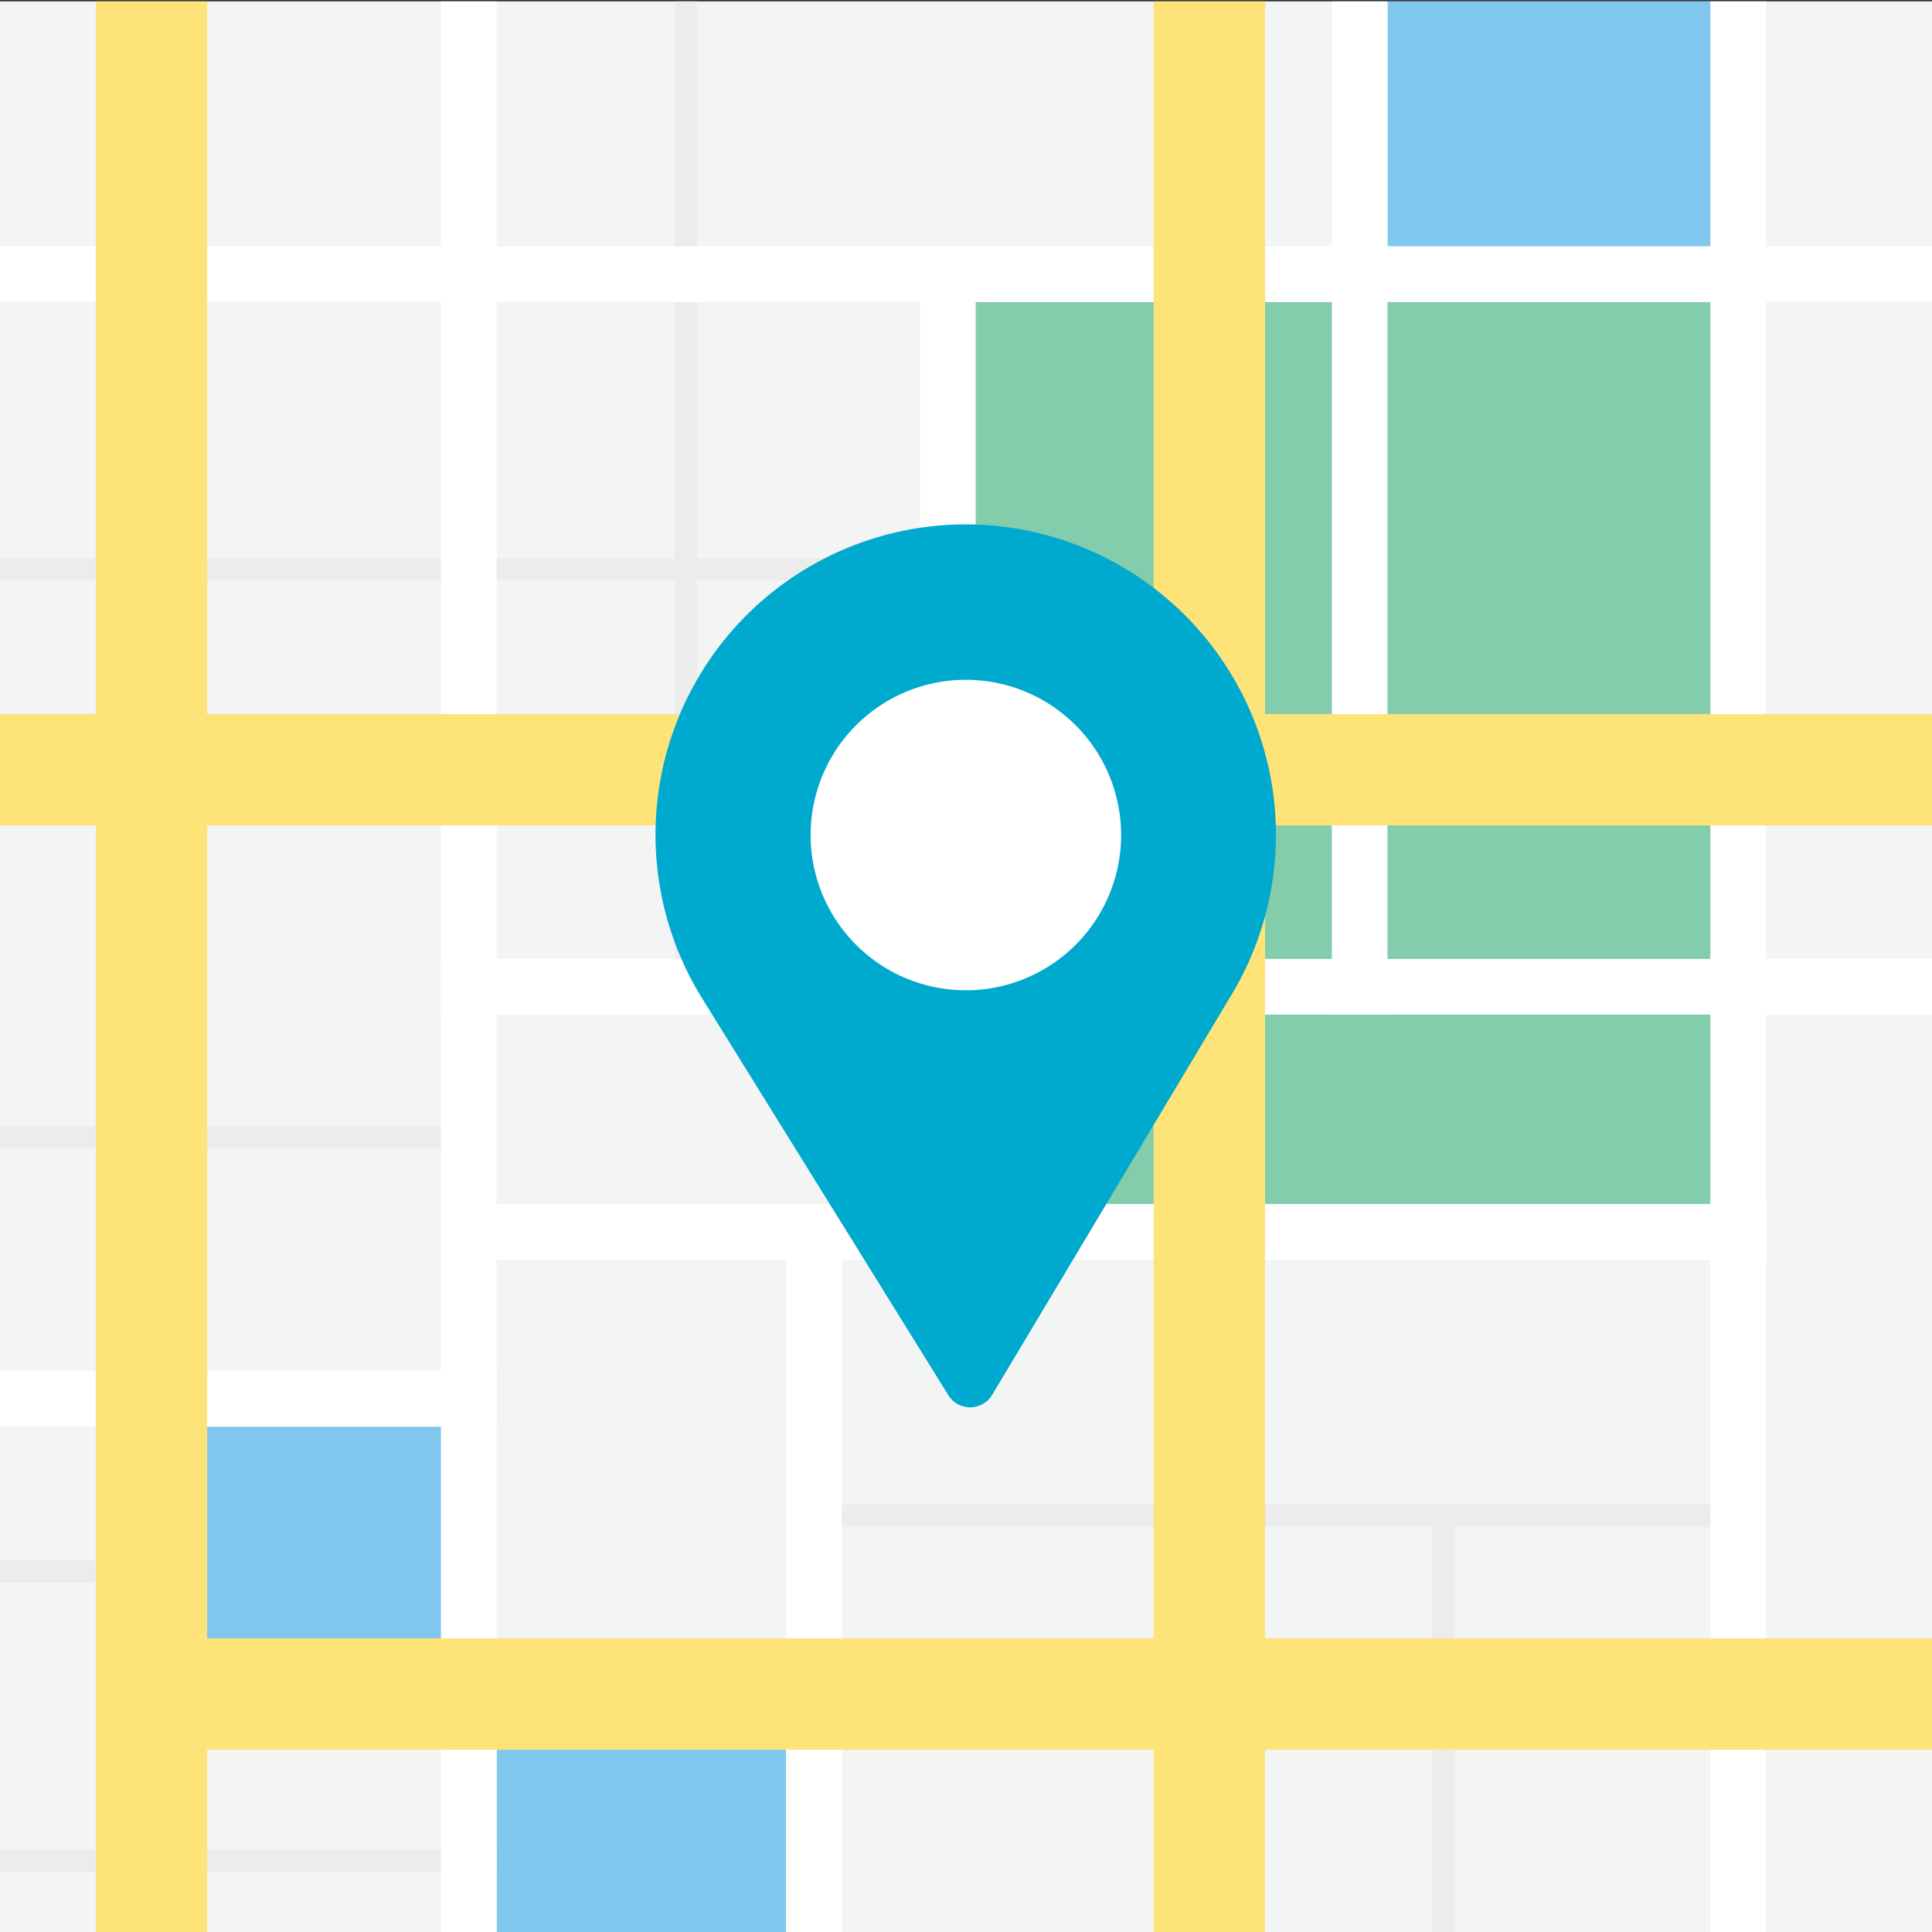 <svg id="Livello_1" data-name="Livello 1" xmlns="http://www.w3.org/2000/svg" viewBox="0 0 140 140"><rect x="0" y="0" width="140" height="140" fill="#333333" stroke="none"/><defs><style>.cls-1{fill:#f3f4f4;}.cls-2{fill:#7fc7ed;}.cls-3{fill:#83cdac;}.cls-4{fill:#ececec;}.cls-5{fill:#fff;}.cls-6{fill:#fee379;}.cls-7{fill:#00a9ce;}</style></defs><title>ADM-icon-Tavola disegno 1</title><rect class="cls-1" x="-21.3" y="0.1" width="161.39" height="161.39"/><rect class="cls-2" x="15.01" y="103.39" width="16.95" height="15.33"/><rect class="cls-2" x="35.99" y="126.79" width="20.98" height="16.92"/><rect class="cls-2" x="100.55" y="0.1" width="23.4" height="17.75"/><rect class="cls-3" x="70.69" y="21.89" width="53.26" height="65.36"/><rect class="cls-4" x="-10" y="40.45" width="76.66" height="1.61"/><rect class="cls-4" x="-10" y="81.6" width="46" height="1.61"/><rect class="cls-4" x="-21.3" y="113.07" width="36.31" height="1.61"/><rect class="cls-4" x="-21.3" y="134.04" width="57.29" height="1.61"/><rect class="cls-4" x="61.01" y="109.04" width="62.94" height="1.61"/><rect class="cls-4" x="48.91" y="0.1" width="1.61" height="73.43"/><rect class="cls-4" x="103.78" y="109.04" width="1.61" height="34.7"/><rect class="cls-5" x="-21.3" y="17.85" width="161.39" height="4.03"/><rect class="cls-5" x="-21.3" y="99.35" width="57.29" height="4.03"/><rect class="cls-5" x="35.43" y="87.25" width="92.56" height="4.03"/><rect class="cls-5" x="31.96" y="69.49" width="108.13" height="4.03"/><rect class="cls-5" x="123.95" y="0.1" width="4.03" height="161.39"/><rect class="cls-5" x="31.96" y="0.1" width="4.03" height="161.39"/><rect class="cls-5" x="66.66" y="17.85" width="4.03" height="73.43"/><rect class="cls-5" x="56.97" y="91.28" width="4.03" height="56.49"/><rect class="cls-5" x="96.51" y="0.1" width="4.03" height="73.43"/><rect class="cls-6" x="6.94" y="0.1" width="8.07" height="161.39"/><rect class="cls-6" x="83.6" y="0.1" width="8.07" height="161.39"/><rect class="cls-6" x="-21.3" y="51.74" width="161.39" height="8.07"/><rect class="cls-6" x="15.01" y="118.72" width="125" height="8.07"/><path class="cls-7" d="M70,38A22.49,22.49,0,0,0,50.87,72.33L68.72,101.1a1.86,1.86,0,0,0,1.59.88h0a1.87,1.87,0,0,0,1.59-.91L89.29,72A22.49,22.49,0,0,0,70,38Z"/><path class="cls-5" d="M70,49.26A11.25,11.25,0,1,0,81.24,60.51,11.25,11.25,0,0,0,70,49.26Z"/></svg>